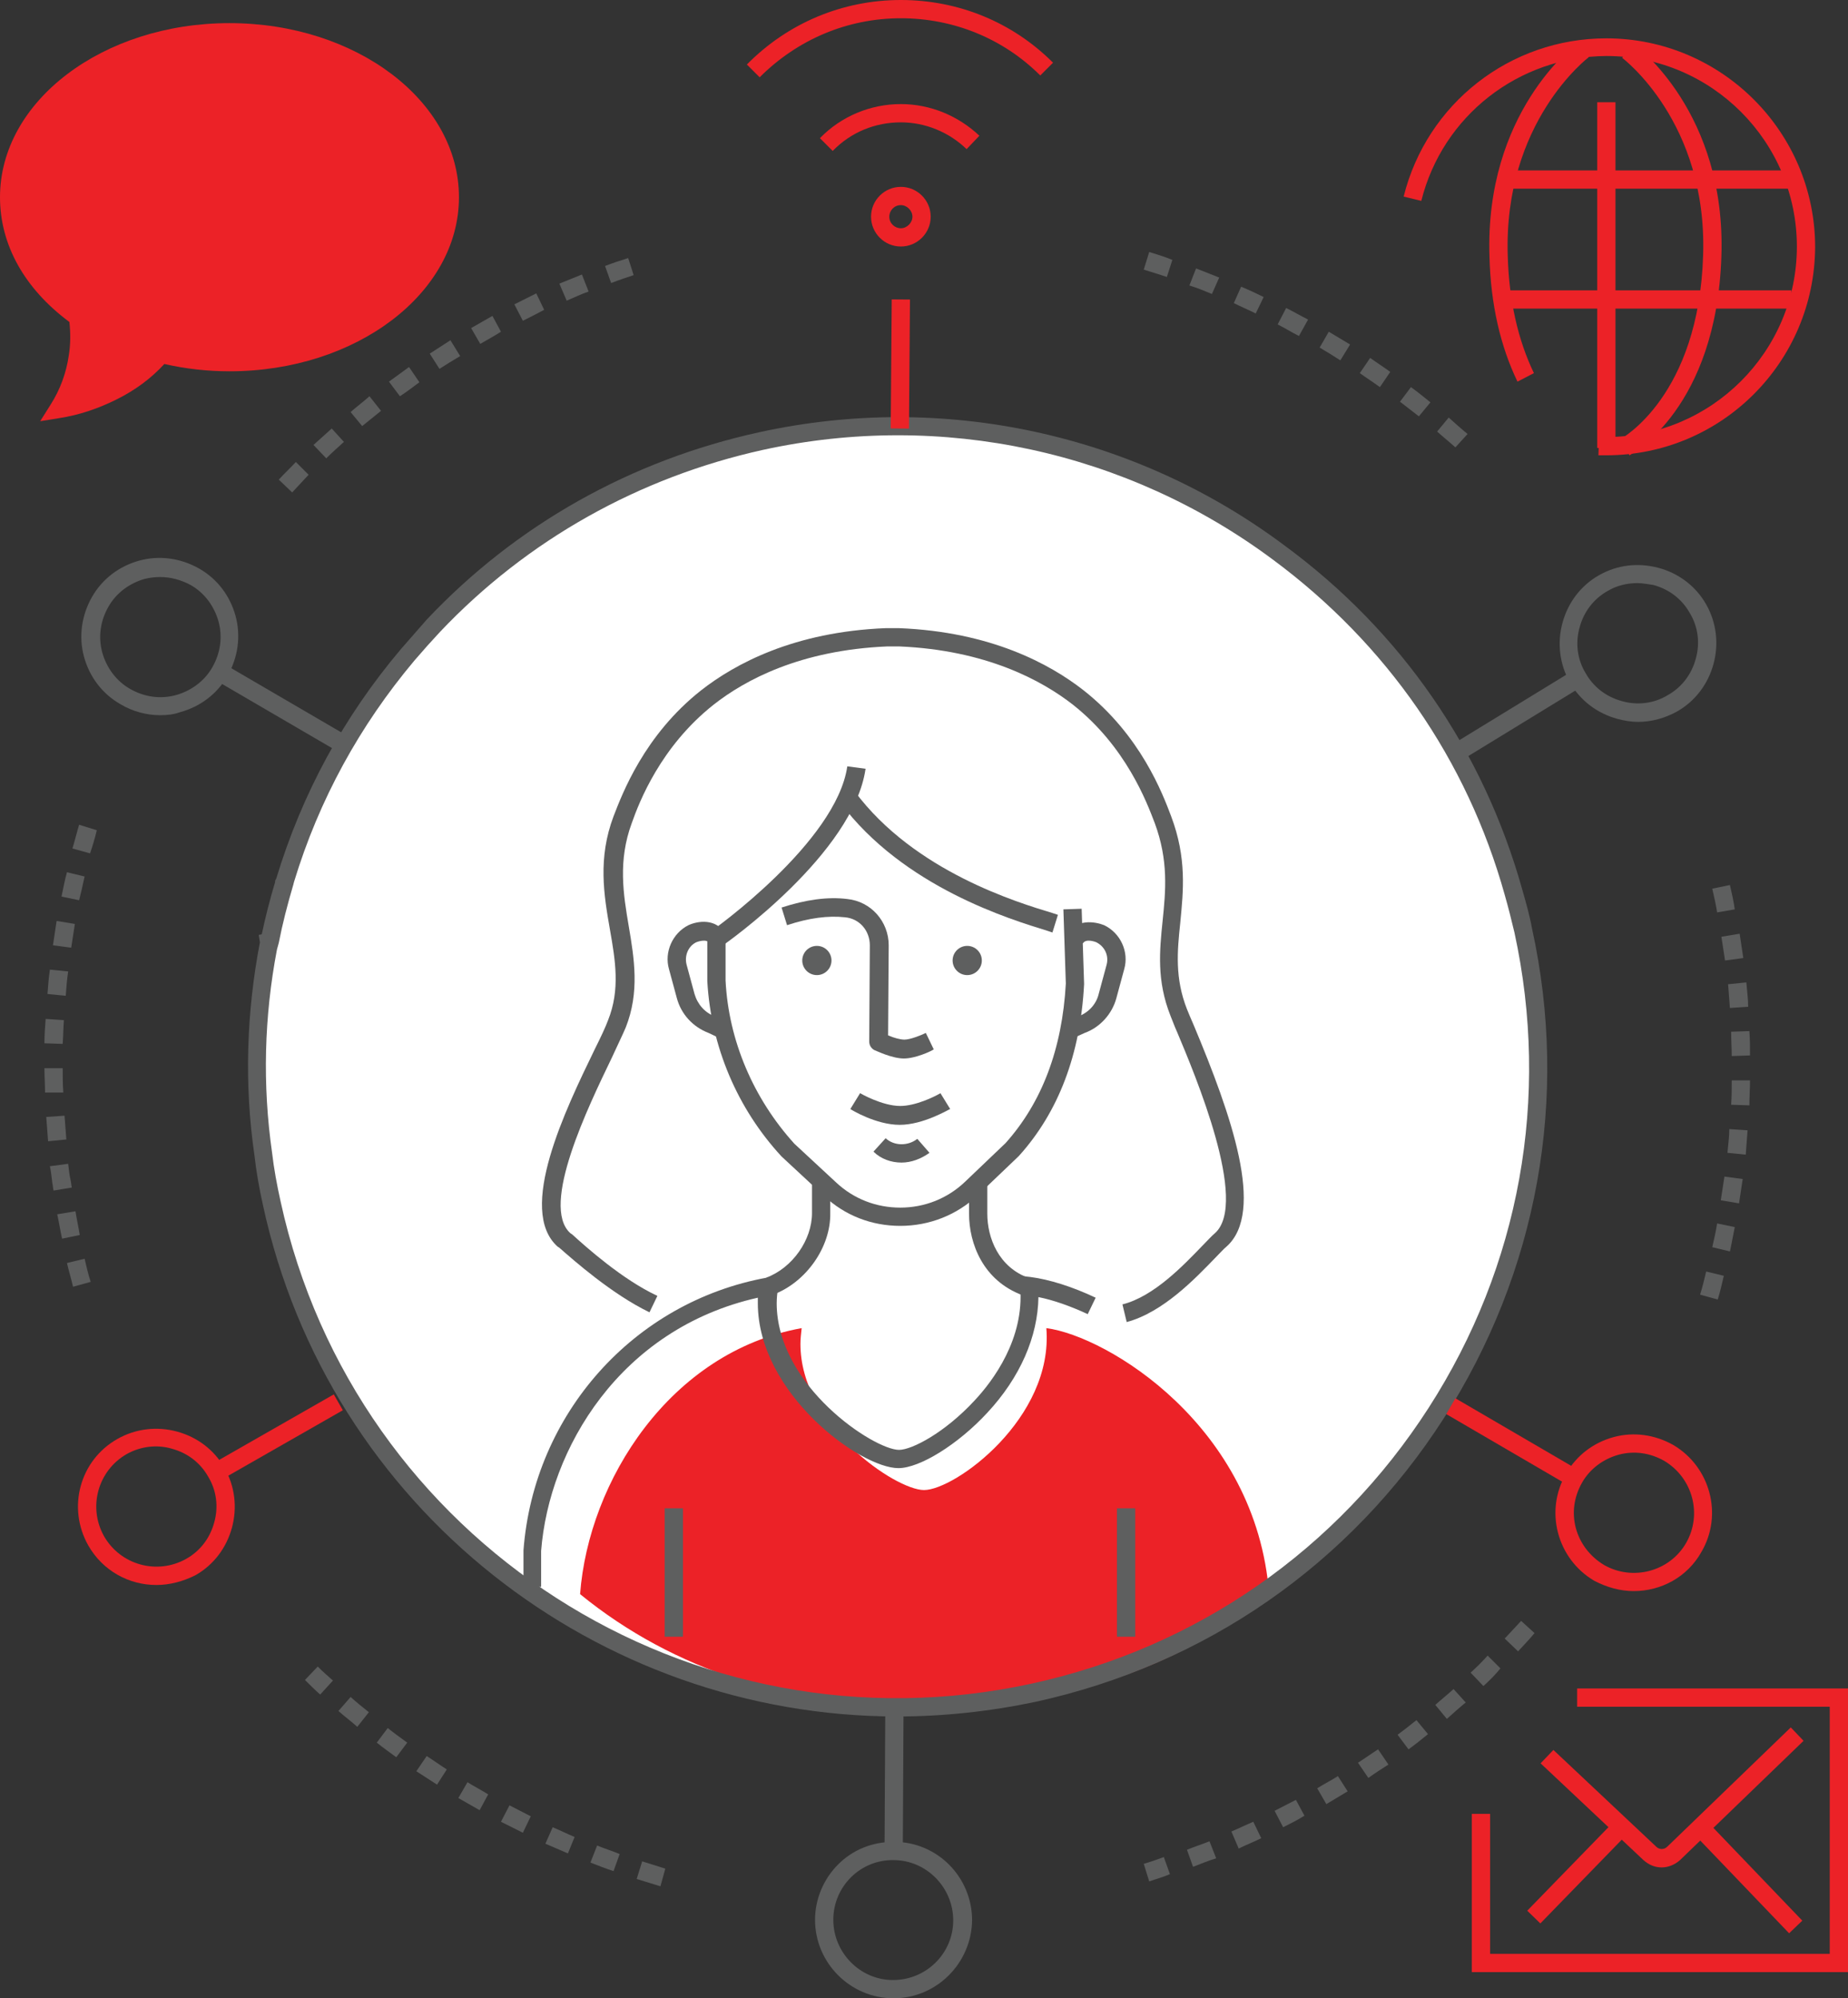 <?xml version="1.0" encoding="utf-8"?>
<!-- Generator: Adobe Illustrator 24.1.2, SVG Export Plug-In . SVG Version: 6.00 Build 0)  -->
<svg version="1.1" id="Layer_1" xmlns="http://www.w3.org/2000/svg" xmlns:xlink="http://www.w3.org/1999/xlink" x="0px" y="0px"
	 width="303.6px" height="328.3px" viewBox="0 0 303.6 328.3" style="enable-background:new 0 0 303.6 328.3;" xml:space="preserve"
	>
<rect x="0" y="0" width="303.6" height="328.3" fill="#333333" stroke="none"/>
<style type="text/css">
	.st0{fill:#FFFFFF;}
	.st1{fill:#EC2227;}
	.st2{fill:#5E5F5F;}
</style>
<circle class="st0" cx="146.9" cy="174.9" r="104.9"/>
<path class="st1" d="M208.5,261.9c-2.1-27.6-26.6-42.4-36.6-43.7c1.2,14.8-15,26.6-20.1,26.6c-4.7,0-20.3-10.6-20.3-24
	c0-0.8,0.1-1.7,0.2-2.6c-21.6,3.9-35,25.1-36.4,43.7c15.4,12.6,35.1,18.7,56.6,18.7C173.3,280.7,193.1,274.5,208.5,261.9z"/>
<g>
	<path class="st2" d="M185.1,217.2l-0.7-2.9c5.2-1.3,10.1-6.5,13.1-9.6c0.9-0.9,1.5-1.6,2.1-2.1c5.6-5-3.3-26.1-6.2-33
		c-0.5-1.1-0.8-2-1.1-2.7c-2.3-5.8-1.8-10.7-1.3-15.6c0.5-4.9,1-9.9-1.3-16.1c-1.3-3.4-4.7-12.5-13.4-19.4c-5.1-4-14.3-9-28.6-9.6
		c-0.3,0-0.6,0-1,0c-0.4,0-0.7,0-0.9,0c-14.3,0.6-23.4,5.5-28.6,9.6c-8.7,6.9-12.2,16-13.4,19.4c-2.3,6.2-1.4,11.7-0.5,17
		c0.9,5.3,1.8,10.8-0.5,16.6c-0.5,1.2-1.3,2.8-2.3,5c-3.8,7.9-11.8,24.3-6.8,28.8l0.3,0.2c2.2,2,8.2,7.4,14,10.1l-1.3,2.7
		c-6.2-3-12.4-8.5-14.8-10.6l-0.3-0.2c-6.7-6,1.3-22.5,6.1-32.4c1-2,1.8-3.7,2.2-4.8c2-5,1.2-9.8,0.3-14.9c-1-5.7-2-11.7,0.6-18.6
		c1.4-3.6,5-13.3,14.4-20.7c5.5-4.3,15.2-9.6,30.3-10.2c0.3,0,0.6,0,1.1,0c0.5,0,0.8,0,1.1,0c15.1,0.6,24.8,5.9,30.3,10.2
		c9.4,7.4,13,17,14.4,20.7c2.6,6.9,2,12.3,1.5,17.5c-0.5,4.7-0.9,9.1,1.1,14.2c0.3,0.7,0.6,1.5,1.1,2.6c6.2,14.8,11.8,30.7,5.4,36.4
		c-0.5,0.4-1.1,1.1-1.9,1.9C196.4,210,191.1,215.6,185.1,217.2z"/>
</g>
<g>
	<g>
		<rect x="109.2" y="247.8" class="st2" width="3" height="21.1"/>
	</g>
	<g>
		<rect x="183.5" y="247.8" class="st2" width="3" height="21.1"/>
	</g>
	<g>
		<path class="st2" d="M89,260.7h-3l0-6c1.7-22.4,18.1-40.8,40-44.8l2.1-0.4l-0.3,2.1c-0.1,0.8-0.2,1.7-0.2,2.5
			c0,13.6,16,24.1,20.1,24.1c2.1,0,7.5-2.8,12.4-8.1c3.1-3.3,8.2-10.2,7.5-18.6l-0.1-1.9l1.8,0.2c3.1,0.4,6.9,1.6,10.7,3.4l-1.3,2.7
			c-2.8-1.3-5.6-2.3-8.1-2.8c-0.1,6.5-3,13.2-8.4,19c-4.8,5.2-11.1,9.1-14.6,9.1c-6.3,0-23.1-12.3-23.1-27.1c0-0.3,0-0.6,0-0.9
			c-22.7,5.1-34.3,24.9-35.6,41.6V260.7z"/>
	</g>
	<g>
		<path class="st2" d="M172.9,153.2l-0.9-0.3c-5.8-1.8-23.6-7.1-34-21.1l2.4-1.8c9.8,13.2,26.9,18.3,32.5,20l0.9,0.3L172.9,153.2z"
			/>
	</g>
	<g>
		<path class="st2" d="M118.5,155.5l-1.7-2.5c0.2-0.1,20.6-14.6,22.4-27.1l3,0.4C140.2,140.2,119.4,154.9,118.5,155.5z"/>
	</g>
	<g>
		<path class="st2" d="M127,212.7l-1.1-2.8c4.3-1.6,7.5-6.2,7.5-10.6v-4.7h3v4.7C136.5,204.9,132.4,210.7,127,212.7z"/>
	</g>
	<g>
		<path class="st2" d="M168,212.8c-6.5-2.4-8.8-8.5-8.8-13.4v-4.7h3v4.7c0,3.9,1.8,8.8,6.9,10.6L168,212.8z"/>
	</g>
	<g>
		<path class="st2" d="M118.3,170.6l-1.9-0.9c-2.6-1-4.5-3.1-5.2-5.7l-1.3-4.8c-0.8-2.8,0.6-5.9,3.2-7.2c1.5-0.7,4.6-1.2,6.1,1.5
			l-2.6,1.5c-0.5-0.9-2.2-0.2-2.2-0.2c-1.3,0.6-2,2.2-1.6,3.7l1.3,4.8c0.5,1.7,1.7,3.1,3.4,3.7l0.1,0l2,0.9L118.3,170.6z"/>
	</g>
	<g>
		<path class="st2" d="M176.2,170.6l-1.2-2.7l2.1-0.9c1.7-0.6,3-2,3.4-3.7l1.3-4.8c0.4-1.5-0.3-3-1.7-3.7c0,0-1.7-0.7-2.2,0.2
			l-2.6-1.5c1.5-2.6,4.6-2.1,6.1-1.5c2.7,1.3,4.1,4.4,3.3,7.2l-1.3,4.8c-0.7,2.6-2.7,4.8-5.2,5.7L176.2,170.6z"/>
	</g>
	<g>
		<path class="st2" d="M147.9,201.4c-4.7,0-9.1-1.7-12.5-4.9l-7-6.5c-7.3-7.9-11.6-18.1-12.2-28.8l0-8.3l3,0l0,8.2
			c0.5,9.9,4.6,19.4,11.3,26.8l6.9,6.4c2.9,2.7,6.6,4.1,10.5,4.1c4,0,7.8-1.5,10.7-4.3l6.6-6.3c6-6.7,9.3-15.5,9.9-26.2l-0.4-12.2
			l3-0.1l0.4,12.3l0,0.1c-0.6,11.5-4.2,21-10.7,28.2l-0.1,0.1l-6.7,6.4C157.2,199.6,152.7,201.4,147.9,201.4z"/>
	</g>
	<g>
		<path class="st2" d="M148.5,173.9c-2,0-4.6-1.3-4.9-1.4c-0.5-0.3-0.8-0.8-0.8-1.4l0.1-15.8c0-2.4-1.7-4.4-4.1-4.6
			c-2.7-0.3-5.9,0.1-9.5,1.3l-0.9-2.9c4-1.3,7.6-1.8,10.8-1.4c3.9,0.4,6.8,3.7,6.8,7.6l-0.1,14.8c0.9,0.4,2,0.7,2.7,0.7
			c0.9,0,2.7-0.7,3.5-1.1l1.3,2.7C153,172.7,150.4,173.9,148.5,173.9z"/>
	</g>
	<g>
		<path class="st2" d="M148.1,191c-1.7,0-3.4-0.6-4.6-1.8l2-2.2c1.4,1.3,3.7,1.3,5.2,0.1l2,2.3C151.3,190.4,149.7,191,148.1,191z"/>
	</g>
	<g>
		<path class="st2" d="M147.8,184.8c-3.9,0-8-2.5-8.1-2.6l1.6-2.6c0,0,3.6,2.1,6.6,2.1c2.5,0,5.6-1.5,6.6-2.1l1.6,2.6
			C155.8,182.3,151.7,184.8,147.8,184.8z"/>
	</g>
	<g>
		<circle class="st2" cx="134.2" cy="157.8" r="2.4"/>
	</g>
	<g>
		<circle class="st2" cx="158.9" cy="157.8" r="2.4"/>
	</g>
</g>
<g>
	
		<rect x="44.3" y="104.8" transform="matrix(0.504 -0.864 0.864 0.504 -77.502 97.179)" class="st2" width="3" height="22.4"/>
</g>
<g>
	<path class="st2" d="M26.3,117.5c-2.2,0-4.5-0.6-6.5-1.8c-3-1.7-5.1-4.5-6-7.8c-0.9-3.3-0.4-6.8,1.3-9.8c1.7-3,4.5-5.1,7.8-6
		c3.3-0.9,6.8-0.4,9.8,1.3c3,1.7,5.1,4.5,6,7.8c0.9,3.3,0.4,6.8-1.3,9.8c-1.7,3-4.5,5.1-7.8,6C28.5,117.4,27.4,117.5,26.3,117.5z
		 M26.3,94.8c-0.8,0-1.7,0.1-2.5,0.3c-2.5,0.7-4.7,2.3-6,4.6c-1.3,2.3-1.7,4.9-1,7.5c0.7,2.5,2.3,4.7,4.6,6c2.3,1.3,4.9,1.7,7.5,1
		c2.5-0.7,4.7-2.3,6-4.6c1.3-2.3,1.7-4.9,1-7.5c-0.7-2.5-2.3-4.7-4.6-6C29.8,95.3,28.1,94.8,26.3,94.8z"/>
</g>
<g>
	
		<rect x="135.8" y="291.4" transform="matrix(5.199930e-03 -1 1 5.199930e-03 -146.789 438.28)" class="st2" width="22.2" height="3"/>
</g>
<g>
	<path class="st2" d="M146.8,328.3C146.8,328.3,146.7,328.3,146.8,328.3c-7.1,0-12.9-5.8-12.9-12.9c0-3.4,1.4-6.7,3.8-9.1
		c2.4-2.4,5.6-3.7,9.1-3.7c0,0,0,0,0.1,0c7.1,0,12.8,5.8,12.8,12.9C159.6,322.5,153.9,328.3,146.8,328.3z M136.9,315.4
		c0,5.4,4.4,9.9,9.8,9.9c5.5,0,9.9-4.4,9.9-9.8c0-5.4-4.4-9.9-9.8-9.9C141.4,305.5,136.9,309.9,136.9,315.4L136.9,315.4z"/>
</g>
<g>
	<rect x="237.5" y="116" transform="matrix(0.853 -0.522 0.522 0.853 -24.66 147.404)" class="st2" width="23.4" height="3"/>
</g>
<g>
	<path class="st2" d="M269.1,118.6c-1.1,0-2.3-0.2-3.4-0.5c-3.3-0.9-6.1-3-7.8-6c-1.7-3-2.1-6.5-1.2-9.8c0.9-3.3,3-6.1,6-7.8
		c3-1.7,6.4-2.1,9.8-1.2c3.3,0.9,6.1,3,7.8,6c1.7,3,2.1,6.5,1.2,9.8c-0.9,3.3-3,6.1-6,7.8C273.5,118,271.3,118.6,269.1,118.6z
		 M269,95.8c-1.7,0-3.4,0.4-4.9,1.3c-2.3,1.3-3.9,3.4-4.6,6c-0.7,2.5-0.4,5.2,1,7.5c1.3,2.3,3.4,3.9,6,4.6c2.5,0.7,5.2,0.4,7.5-1
		c2.3-1.3,3.9-3.4,4.6-6c0.7-2.5,0.4-5.2-1-7.5c-1.3-2.3-3.4-3.9-6-4.6C270.8,96,269.9,95.8,269,95.8z"/>
</g>
<g>
	<path class="st2" d="M147.4,282c-49.1,0-93.4-34.1-104.2-84c-0.6-2.7-1.1-5.5-1.4-8.2c-1.7-11.7-1.3-23.5,0.9-35l-0.2-1.2l0.5-0.1
		c0.6-2.8,1.3-5.6,2.2-8.6l0-0.2l0.2-0.4c4.2-13.9,11.1-26.6,20.5-37.7c0.7-0.8,1.4-1.6,2.1-2.4c0.7-0.8,1.4-1.6,2.1-2.4
		c14.7-15.6,33.6-26.2,54.7-30.8c30.1-6.6,61.6,0.2,86.2,18.6c19.2,14.1,32.7,33.7,39.1,56.6c0.6,2.1,1.2,4.2,1.6,6.4
		c6.1,27.8,0.9,56.4-14.5,80.4c-15.4,24-39.2,40.5-67.1,46.6C162.5,281.2,154.9,282,147.4,282z M45.5,156c-2.1,11-2.4,22.2-0.8,33.4
		c0.3,2.6,0.8,5.3,1.4,8c12.2,55.9,67.5,91.4,123.4,79.2c27.1-5.9,50.2-22,65.2-45.3c15-23.3,20-51,14.1-78.1
		c-0.5-2.1-1-4.1-1.6-6.2c-6.2-22.2-19.4-41.2-38-55c-24-17.9-54.5-24.5-83.8-18.1c-20.4,4.5-38.8,14.8-53.1,29.9
		c-0.7,0.8-1.4,1.5-2.1,2.3c-0.7,0.8-1.4,1.6-2.1,2.4c-9,10.7-15.7,22.9-19.8,36.4c0,0-0.1,0.4-0.1,0.4c-1,3.4-1.8,6.5-2.4,9.6
		L45.5,156z"/>
</g>
<g>
	<path class="st2" d="M12,211.4c-0.3-1.3-0.7-2.6-1-3.9l2.9-0.7c0.3,1.3,0.6,2.6,1,3.8L12,211.4z M10.2,203.5
		c-0.3-1.3-0.5-2.7-0.8-4l3-0.5c0.2,1.3,0.5,2.6,0.7,3.9L10.2,203.5z M8.8,195.6c-0.1-0.4-0.1-0.8-0.2-1.2c-0.1-0.9-0.2-1.8-0.4-2.8
		l3-0.4c0.1,0.9,0.2,1.8,0.4,2.7c0.1,0.4,0.1,0.8,0.2,1.2L8.8,195.6z M7.9,187.5c-0.1-1.3-0.2-2.7-0.3-4l3-0.2
		c0.1,1.3,0.2,2.6,0.3,3.9L7.9,187.5z M7.4,179.5c0-1.3-0.1-2.7-0.1-4l3,0c0,1.3,0,2.6,0.1,4L7.4,179.5z M10.3,171.5l-3-0.1
		c0-1.4,0.1-2.7,0.2-4l3,0.2C10.4,168.8,10.4,170.1,10.3,171.5z M10.8,163.6l-3-0.3c0.1-1.3,0.2-2.7,0.4-4l3,0.3
		C11,160.9,10.9,162.2,10.8,163.6z M11.7,155.7l-3-0.4c0.2-1.3,0.4-2.7,0.6-4l3,0.5C12.1,153.1,11.9,154.4,11.7,155.7z M13,147.9
		l-2.9-0.6c0.3-1.3,0.5-2.6,0.9-4l2.9,0.7C13.6,145.4,13.3,146.7,13,147.9z M14.8,140.2l-2.9-0.8c0.4-1.3,0.7-2.6,1.1-3.9l2.9,0.9
		C15.6,137.7,15.2,139,14.8,140.2z"/>
</g>
<g>
	<path class="st2" d="M108.5,309.9c-1.3-0.4-2.6-0.8-3.9-1.2l0.9-2.9c1.3,0.4,2.5,0.8,3.8,1.2L108.5,309.9z M100.8,307.4
		c-1.3-0.4-2.5-0.9-3.8-1.4l1.1-2.8c1.2,0.5,2.5,0.9,3.7,1.4L100.8,307.4z M93.3,304.5c-1.2-0.5-2.5-1.1-3.7-1.6l1.2-2.7
		c1.2,0.5,2.4,1.1,3.6,1.6L93.3,304.5z M85.9,301.1c-1.2-0.6-2.4-1.2-3.6-1.8l1.4-2.7c1.2,0.6,2.3,1.2,3.5,1.8L85.9,301.1z
		 M78.8,297.4c-1.2-0.7-2.3-1.3-3.5-2l1.5-2.6c1.1,0.7,2.3,1.3,3.4,2L78.8,297.4z M71.8,293.2c-1.1-0.7-2.3-1.5-3.4-2.2l1.7-2.5
		c1.1,0.7,2.2,1.5,3.3,2.2L71.8,293.2z M65.1,288.7c-1.1-0.8-2.2-1.6-3.2-2.4l1.8-2.4c1,0.8,2.1,1.6,3.2,2.4L65.1,288.7z
		 M58.7,283.7c-1-0.9-2.1-1.7-3.1-2.6l2-2.3c1,0.9,2,1.7,3,2.5L58.7,283.7z M52.6,278.4c-0.9-0.8-1.7-1.6-2.5-2.4l2.1-2.2
		c0.8,0.8,1.7,1.6,2.5,2.3L52.6,278.4z"/>
</g>
<g>
	<path class="st2" d="M188.8,309.1l-0.9-2.9c1.1-0.3,2.2-0.7,3.3-1.1l1,2.8C191.1,308.4,189.9,308.7,188.8,309.1z M196,306.7l-1-2.8
		c1.2-0.5,2.5-0.9,3.7-1.4l1.1,2.8C198.5,305.7,197.3,306.2,196,306.7z M203.5,303.7l-1.2-2.8c1.2-0.5,2.4-1.1,3.6-1.6l1.3,2.7
		C206,302.6,204.7,303.1,203.5,303.7z M210.8,300.2l-1.4-2.7c1.2-0.6,2.3-1.2,3.5-1.8l1.4,2.6C213.2,299,212,299.6,210.8,300.2z
		 M217.9,296.4l-1.5-2.6c1.1-0.7,2.3-1.3,3.4-2l1.6,2.5C220.2,295,219.1,295.7,217.9,296.4z M224.8,292.1l-1.7-2.5
		c1.1-0.7,2.2-1.5,3.3-2.2l1.7,2.5C227,290.6,225.9,291.3,224.8,292.1z M231.4,287.4l-1.8-2.4c1.1-0.8,2.1-1.6,3.1-2.4l1.9,2.3
		C233.5,285.8,232.5,286.6,231.4,287.4z M237.7,282.4l-1.9-2.3c1-0.9,2-1.7,3-2.6l2,2.2C239.7,280.6,238.7,281.5,237.7,282.4z
		 M243.7,277l-2.1-2.2c1-0.9,1.9-1.8,2.8-2.8l2.1,2.1C245.7,275.1,244.7,276.1,243.7,277z M249.4,271.3l-2.2-2.1
		c0.9-1,1.8-1.9,2.7-2.9l2.2,2C251.3,269.3,250.3,270.3,249.4,271.3z"/>
</g>
<g>
	<path class="st2" d="M282.2,213.5l-2.9-0.8c0.4-1.3,0.7-2.5,1-3.8l2.9,0.7C282.9,210.9,282.6,212.2,282.2,213.5z M284.2,205.6
		l-2.9-0.7c0.3-1.3,0.6-2.6,0.8-3.9l2.9,0.6C284.7,203,284.5,204.3,284.2,205.6z M285.7,197.7l-3-0.5c0.2-1.3,0.4-2.6,0.6-3.9l3,0.4
		C286.1,195,285.9,196.3,285.7,197.7z M286.8,189.7l-3-0.3c0.1-1.3,0.3-2.6,0.3-3.9l3,0.2C287,187,286.9,188.3,286.8,189.7z
		 M287.4,181.6l-3-0.1c0.1-1.3,0.1-2.6,0.1-4l3,0C287.5,178.9,287.4,180.2,287.4,181.6z M284.5,173.5c0-1.3-0.1-2.6-0.1-4l3-0.1
		c0.1,1.3,0.1,2.7,0.1,4L284.5,173.5z M284.2,165.6c-0.1-1.3-0.2-2.6-0.3-3.9l3-0.3c0.1,1.3,0.3,2.7,0.3,4L284.2,165.6z
		 M283.4,157.8c-0.2-1.3-0.4-2.6-0.6-3.9l3-0.5c0.2,1.3,0.4,2.7,0.6,4L283.4,157.8z M282.1,149.9c-0.2-1.3-0.5-2.6-0.8-3.9l2.9-0.6
		c0.3,1.3,0.6,2.6,0.8,4L282.1,149.9z"/>
</g>
<g>
	<path class="st2" d="M239.1,73.5c-1-0.9-2-1.7-3-2.6l1.9-2.3c1,0.9,2,1.8,3.1,2.7L239.1,73.5z M233.1,68.4c-1-0.8-2.1-1.6-3.1-2.4
		l1.8-2.4c1.1,0.8,2.1,1.6,3.2,2.5L233.1,68.4z M226.7,63.6c-1.1-0.8-2.2-1.5-3.3-2.3l1.7-2.5c1.1,0.8,2.2,1.5,3.3,2.3L226.7,63.6z
		 M220.2,59.2c-1.1-0.7-2.2-1.4-3.4-2.1l1.5-2.6c1.2,0.7,2.3,1.4,3.5,2.1L220.2,59.2z M213.4,55.2c-1.2-0.6-2.3-1.3-3.5-1.9l1.4-2.7
		c1.2,0.6,2.4,1.3,3.6,1.9L213.4,55.2z M206.3,51.5c-1.2-0.6-2.4-1.1-3.6-1.7l1.2-2.7c1.2,0.5,2.5,1.1,3.7,1.7L206.3,51.5z
		 M199.1,48.3c-1.2-0.5-2.4-1-3.7-1.4l1.1-2.8c1.3,0.5,2.5,1,3.8,1.5L199.1,48.3z M191.7,45.5c-1.2-0.4-2.5-0.8-3.8-1.2l0.9-2.9
		c1.3,0.4,2.6,0.8,3.8,1.3L191.7,45.5z"/>
</g>
<g>
	<path class="st2" d="M48,80.9l-2.2-2.1c0.9-1,1.9-1.9,2.8-2.9l2.1,2.1C49.8,79,48.9,79.9,48,80.9z M53.6,75.3l-2.1-2.2
		c1-0.9,2-1.8,3-2.7l2,2.2C55.5,73.5,54.5,74.4,53.6,75.3z M59.5,70l-1.9-2.3c1-0.9,2.1-1.7,3.1-2.6l1.9,2.4
		C61.5,68.4,60.5,69.2,59.5,70z M65.7,65.1l-1.8-2.4c1.1-0.8,2.2-1.6,3.3-2.4l1.7,2.5C67.8,63.6,66.8,64.4,65.7,65.1z M72.2,60.6
		l-1.6-2.5c1.1-0.7,2.3-1.5,3.4-2.2l1.6,2.6C74.4,59.2,73.3,59.9,72.2,60.6z M78.9,56.5l-1.5-2.6c1.2-0.7,2.3-1.3,3.5-2l1.4,2.6
		C81.2,55.2,80.1,55.8,78.9,56.5z M85.9,52.7L84.5,50c1.2-0.6,2.4-1.2,3.6-1.8l1.3,2.7C88.3,51.5,87.1,52.1,85.9,52.7z M93.1,49.4
		l-1.2-2.8c1.2-0.5,2.5-1,3.7-1.5l1.1,2.8C95.5,48.3,94.3,48.9,93.1,49.4z M100.4,46.5l-1-2.8c1.3-0.5,2.5-0.9,3.8-1.3l0.9,2.8
		C102.9,45.6,101.7,46,100.4,46.5z"/>
</g>
<g>
	<rect x="247.3" y="47.7" class="st1" width="47" height="3"/>
</g>
<g>
	<path class="st1" d="M148,40.5c-2.7,0-4.9-2.2-4.9-4.9c0-2.7,2.2-4.9,4.9-4.9c2.7,0,4.9,2.2,4.9,4.9
		C152.9,38.3,150.7,40.5,148,40.5z M148,33.7c-1.1,0-1.9,0.9-1.9,1.9c0,1.1,0.9,1.9,1.9,1.9s1.9-0.9,1.9-1.9
		C149.9,34.6,149,33.7,148,33.7z"/>
</g>
<g>
	<path class="st1" d="M136.8,24.8l-2.1-2.1c3.5-3.6,8.3-5.6,13.3-5.6c4.8,0,9.4,1.9,12.9,5.2l-2.1,2.2c-2.9-2.8-6.8-4.4-10.8-4.4
		C143.8,20.1,139.8,21.7,136.8,24.8z"/>
</g>
<g>
	<path class="st1" d="M124.8,12.7l-2.1-2.1C129.4,3.8,138.4,0,148,0c9.4,0,18.3,3.6,25,10.3l-2.1,2.1C164.8,6.3,156.6,3,148,3
		C139.2,3,131,6.5,124.8,12.7z"/>
</g>
<g>
	<g>
		<path class="st1" d="M273,306.8c-1.1,0-2.1-0.4-3-1.2l-16.9-15.9l2.1-2.2l16.9,15.9c0.5,0.5,1.3,0.5,1.8,0l20.3-19.6l2.1,2.2
			l-20.3,19.6C275.1,306.4,274,306.8,273,306.8z"/>
	</g>
	<g>
		
			<rect x="285.9" y="297.4" transform="matrix(0.722 -0.692 0.692 0.722 -133.519 284.855)" class="st1" width="3" height="22"/>
	</g>
	<g>
		
			<rect x="248.9" y="306.3" transform="matrix(0.697 -0.717 0.717 0.697 -142.195 278.881)" class="st1" width="20.4" height="3"/>
	</g>
	<g>
		<polygon class="st1" points="303.6,324 241.8,324 241.8,298 244.8,298 244.8,321 300.6,321 300.6,280.4 259.1,280.4 259.1,277.4 
			303.6,277.4 		"/>
	</g>
</g>
<g>
	
		<rect x="137.3" y="58.3" transform="matrix(7.799763e-03 -1 1 7.799763e-03 86.96 207.234)" class="st1" width="21.2" height="3"/>
</g>
<g>
	<rect x="34.1" y="234.7" transform="matrix(0.868 -0.496 0.496 0.868 -111.139 53.689)" class="st1" width="23" height="3"/>
</g>
<g>
	<path class="st1" d="M25.7,260.4c-4.5,0-8.8-2.3-11.2-6.5c-3.5-6.2-1.4-14,4.8-17.5c3-1.7,6.5-2.1,9.8-1.2c3.3,0.9,6.1,3,7.8,6
		c1.7,3,2.1,6.5,1.2,9.8c-0.9,3.3-3,6.1-6,7.8C30.1,259.8,27.9,260.4,25.7,260.4z M20.8,238.9c-4.7,2.7-6.4,8.7-3.7,13.5
		c2.7,4.7,8.7,6.4,13.5,3.7c2.3-1.3,3.9-3.4,4.6-6c0.7-2.5,0.4-5.2-1-7.5c-1.3-2.3-3.4-3.9-6-4.6C25.8,237.3,23.1,237.6,20.8,238.9
		L20.8,238.9z"/>
</g>
<g>
	
		<rect x="246.9" y="225.1" transform="matrix(0.504 -0.864 0.864 0.504 -81.331 332.19)" class="st1" width="3" height="23.6"/>
</g>
<g>
	<path class="st1" d="M268.4,261.4c-2.2,0-4.4-0.6-6.5-1.7c-6.1-3.6-8.2-11.5-4.6-17.6c1.7-3,4.5-5.1,7.8-6c3.3-0.9,6.8-0.4,9.8,1.3
		c6.1,3.6,8.2,11.5,4.6,17.6C277.2,259.1,272.9,261.4,268.4,261.4z M263.5,257.1c4.7,2.7,10.8,1.1,13.5-3.6
		c2.7-4.7,1.1-10.7-3.6-13.5c-2.3-1.3-4.9-1.7-7.5-1c-2.5,0.7-4.7,2.3-6,4.6c-1.3,2.3-1.7,4.9-1,7.5
		C259.6,253.6,261.2,255.7,263.5,257.1L263.5,257.1z"/>
</g>
<g>
	<path class="st1" d="M6.6,69.2l1.7-2.7c1.6-2.5,2.6-5.3,3-8.1c0.3-1.8,0.3-3.7,0.1-5.5C4,47.4,0,40.2,0,32.4
		C0,16.6,16.9,3.8,37.7,3.8c20.8,0,37.7,12.8,37.7,28.6S58.5,61,37.7,61c-3.6,0-7.2-0.4-10.7-1.2c-2.2,2.4-4.8,4.3-7.8,5.8
		c-3,1.5-6.2,2.6-9.5,3.1L6.6,69.2z"/>
</g>
<g>
	<rect x="262.4" y="16.8" class="st1" width="3" height="56.8"/>
</g>
<g>
	<path class="st1" d="M263.9,74.8c-0.4,0-0.9,0-1.3,0l0.1-3c0.4,0,0.8,0,1.2,0c17.2,0,31.3-14,31.3-31.3c0-17.2-14-31.3-31.3-31.3
		C249.5,9.3,237,19,233.5,33l-2.9-0.7c3.8-15.3,17.5-26,33.3-26c18.9,0,34.3,15.4,34.3,34.3C298.1,59.5,282.8,74.8,263.9,74.8z"/>
</g>
<g>
	<path class="st1" d="M267.7,74.8l-1.4-2.7l0.7,1.3l-0.7-1.3c0.1-0.1,12.8-7,13.5-30.2c0.7-21.9-13.2-32.3-13.3-32.4l1.8-2.4
		c0.6,0.5,15.3,11.4,14.5,35C282,67,268.2,74.5,267.7,74.8z"/>
</g>
<g>
	<path class="st1" d="M249.3,62.7c-2.8-5.8-4.4-12.7-4.6-20.5C243.9,18.5,258.6,7.5,259.2,7l1.8,2.4c-0.1,0.1-14,10.6-13.3,32.6
		c0.2,7.4,1.7,13.9,4.3,19.3L249.3,62.7z"/>
</g>
<g>
	<rect x="247.7" y="28" class="st1" width="46.7" height="3"/>
</g>
</svg>
